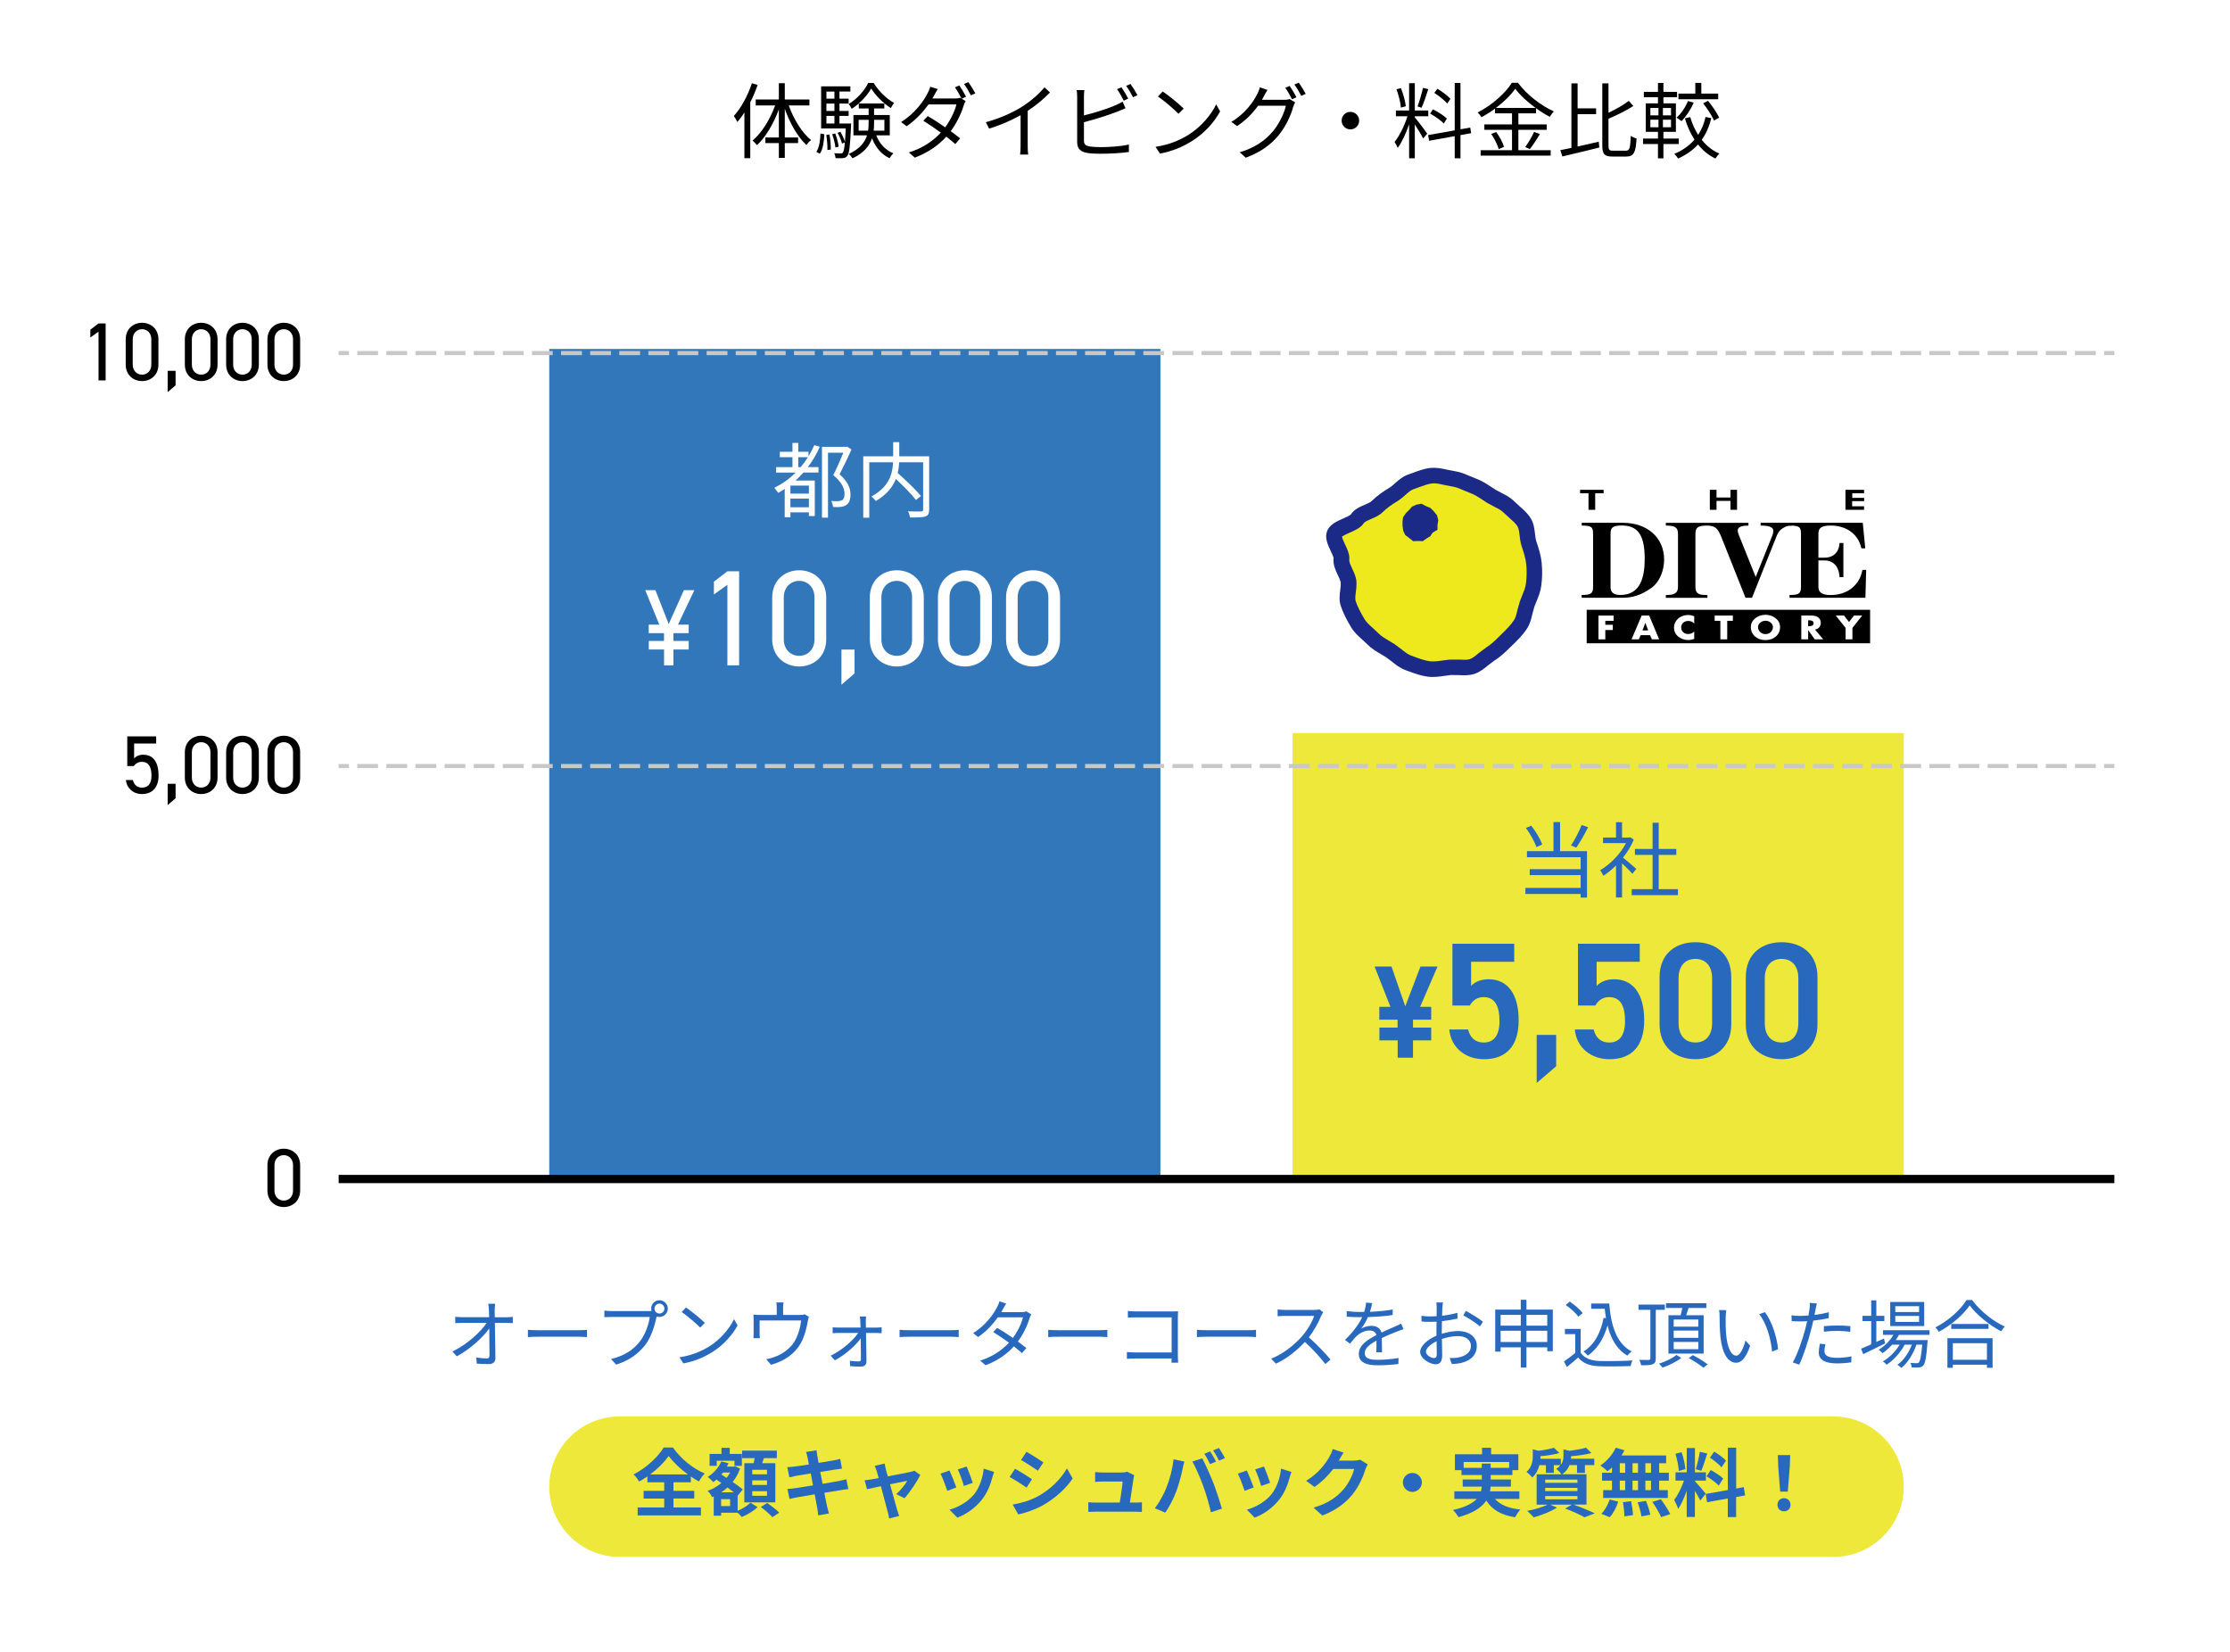 <?xml version="1.0" encoding="UTF-8"?>
<svg id="_レイヤー_2" data-name="レイヤー 2" xmlns="http://www.w3.org/2000/svg" xmlns:xlink="http://www.w3.org/1999/xlink" viewBox="0 0 540 400" width="540px" height="400px">
  <defs>
    <style>
      .cls-1, .cls-2, .cls-3, .cls-4 {
        fill: none;
      }

      .cls-5 {
        fill: #eee83b;
      }

      .cls-6 {
        fill: #ede91c;
      }

      .cls-7 {
        fill: #fff;
      }

      .cls-8 {
        fill: #3277ba;
      }

      .cls-9 {
        fill: #1b2a87;
      }

      .cls-10 {
        fill: #2869be;
      }

      .cls-2 {
        stroke: #000;
        stroke-width: 2px;
      }

      .cls-11 {
        filter: url(#drop-shadow-1);
      }

      .cls-3 {
        stroke-dasharray: 0 0 5.04 2.01;
      }

      .cls-3, .cls-4 {
        stroke: #c8c8c8;
      }
    </style>
    <filter id="drop-shadow-1" filterUnits="userSpaceOnUse">
      <feOffset dx="0" dy="0"/>
      <feGaussianBlur result="blur" stdDeviation="6.05"/>
      <feFlood flood-color="#fff" flood-opacity=".5"/>
      <feComposite in2="blur" operator="in"/>
      <feComposite in="SourceGraphic"/>
    </filter>
  </defs>
  <g id="txt">
    <g>
      <g>
        <path class="cls-5" d="M461,360c0,9.35-7.65,17-17,17H150c-9.35,0-17-7.65-17-17h0c0-9.35,7.65-17,17-17H444c9.35,0,17,7.65,17,17h0Z"/>
        <g>
          <path d="M183.46,20.57c-.48,1.42-1.1,2.86-1.78,4.22v13.52h-1.42v-11.06c-.54,.84-1.12,1.62-1.7,2.3-.16-.34-.6-1.12-.86-1.46,1.76-1.94,3.38-4.92,4.38-7.94l1.38,.42Zm7.54,4.96c1.18,3.34,3.24,6.66,5.4,8.4-.36,.26-.86,.78-1.12,1.18-2.1-1.92-4.02-5.28-5.24-8.76v6.94h3.22v1.36h-3.22v3.58h-1.44v-3.58h-3.26v-1.36h3.26v-6.8c-1.28,3.46-3.2,6.74-5.3,8.66-.26-.34-.74-.86-1.08-1.12,2.18-1.76,4.26-5.12,5.48-8.5h-4.7v-1.44h5.6v-3.94h1.44v3.94h5.96v1.44h-5Z"/>
          <path d="M197.68,36.75c.7-.98,.94-2.74,1-4.42l.94,.18c-.1,1.76-.32,3.66-1.1,4.72l-.84-.48Zm8.42-6.84s0,.38-.02,.58c-.2,4.92-.44,6.68-.9,7.28-.3,.34-.6,.48-1.06,.52-.4,.04-1.1,.04-1.78,0-.04-.36-.14-.88-.34-1.18,.68,.04,1.3,.04,1.56,.04,.24,0,.38-.02,.54-.2,.2-.26,.36-.94,.48-2.46l-.68,.28c-.18-.72-.62-1.8-1.08-2.6l.7-.26c.42,.74,.9,1.74,1.08,2.42,.08-.82,.14-1.88,.2-3.22h-5.96v-10.2h7.08v1.26h-2.64v1.72h2.22v1.2h-2.22v1.78h2.22v1.2h-2.22v1.84h2.82Zm-5.24,2.66c.22,1.18,.34,2.66,.32,3.64l-.82,.12c.04-1-.08-2.48-.28-3.66l.78-.1Zm-.74-10.4v1.72h1.94v-1.72h-1.94Zm1.94,2.92h-1.94v1.78h1.94v-1.78Zm-1.94,4.82h1.94v-1.84h-1.94v1.84Zm2.18,5.8c-.08-.86-.42-2.2-.78-3.22l.74-.16c.38,1,.74,2.34,.82,3.18l-.78,.2Zm9.26-15.62c1.2,1.96,3.14,3.86,4.94,4.82-.26,.34-.58,.86-.78,1.26-1.78-1.12-3.68-3-4.76-4.74-.96,1.7-2.76,3.68-4.72,4.92-.16-.34-.48-.88-.74-1.16,1.96-1.16,3.86-3.24,4.72-5.1h1.34Zm.62,12.68c.78,2,2.22,3.58,4.16,4.36-.3,.26-.74,.82-.94,1.18-1.96-.92-3.4-2.64-4.24-4.82-.62,1.82-1.94,3.52-4.7,4.84-.2-.3-.62-.8-.94-1.04,2.7-1.24,3.9-2.84,4.44-4.52h-3.3v-4.92h3.68v-1.58h-2.38v-1.22h6.18v1.22h-2.48v1.58h3.8v4.92h-3.28Zm-1.96-1.14c.1-.66,.12-1.32,.12-1.96v-.66h-2.42v2.62h2.3Zm1.44-2.62v.68c0,.64-.02,1.3-.1,1.94h2.6v-2.62h-2.5Z"/>
          <path d="M233.94,23.43l-1.06,.48,.94,.56c-.16,.28-.36,.74-.46,1.06-.54,1.84-1.64,4.2-3.14,6.24,.86,.62,1.64,1.22,2.28,1.74l-1.18,1.38c-.6-.54-1.34-1.16-2.18-1.8-1.78,1.98-4.24,3.8-7.62,5.08l-1.44-1.26c3.38-1.02,5.96-2.86,7.74-4.8-1.42-1.04-2.96-2.08-4.24-2.88l1.08-1.12c1.32,.76,2.82,1.74,4.22,2.72,1.3-1.76,2.32-3.9,2.72-5.54h-6.76c-1.28,1.78-3.06,3.74-5.3,5.28l-1.34-1.02c3.44-2.14,5.5-5.16,6.42-6.98,.2-.36,.52-1.06,.64-1.58l1.82,.58c-.34,.52-.7,1.2-.9,1.58-.12,.22-.26,.46-.4,.7h5.4c.54,0,1-.06,1.32-.18l.34,.2c-.4-.8-1.06-1.98-1.6-2.72l1.06-.46c.5,.72,1.22,1.92,1.64,2.74Zm2.24-.82l-1.08,.48c-.44-.88-1.1-2-1.66-2.76l1.06-.44c.52,.72,1.3,1.98,1.68,2.72Z"/>
          <path d="M247.46,25.85c2.08-1.3,4.08-3.04,5.46-4.7l1.34,1.24c-1.52,1.58-3.36,3.1-5.4,4.46v8.44c0,.76,.04,1.74,.12,2.14h-1.96c.06-.38,.12-1.38,.12-2.14v-7.4c-2.1,1.2-4.84,2.4-7.62,3.26l-.8-1.56c3.46-.94,6.52-2.34,8.74-3.74Z"/>
          <path d="M262.48,23.43v4.52c2.36-.58,5.52-1.54,7.6-2.44,.6-.26,1.2-.56,1.76-.9l.7,1.6c-.56,.24-1.28,.56-1.88,.78-2.24,.9-5.7,1.96-8.18,2.6v4.4c0,1.02,.42,1.28,1.4,1.48,.62,.1,1.66,.16,2.64,.16,2.12,0,5.18-.2,6.84-.64v1.82c-1.74,.26-4.74,.42-6.92,.42-1.18,0-2.38-.06-3.2-.2-1.54-.28-2.4-.98-2.4-2.6v-11c0-.48-.04-1.16-.12-1.62h1.86c-.06,.46-.1,1.06-.1,1.62Zm10.72,.44l-1.08,.5c-.4-.82-1.08-2.02-1.62-2.78l1.06-.46c.5,.72,1.22,1.94,1.64,2.74Zm2.24-.82l-1.08,.5c-.44-.88-1.1-2-1.66-2.76l1.06-.46c.52,.74,1.3,1.98,1.68,2.72Z"/>
          <path d="M287.82,32.63c3.08-1.94,5.52-4.9,6.68-7.36l.96,1.7c-1.36,2.5-3.7,5.22-6.72,7.12-2,1.26-4.52,2.48-7.86,3.1l-1.06-1.64c3.5-.52,6.1-1.74,8-2.92Zm-1.18-6.34l-1.26,1.26c-1-1.04-3.5-3.18-4.98-4.18l1.14-1.22c1.42,.94,3.98,3.02,5.1,4.14Z"/>
          <path d="M306.04,23.33c-.14,.28-.3,.56-.46,.84h5.42c.54,0,.98-.06,1.3-.18l1.32,.8c-.16,.28-.36,.74-.46,1.06-.54,2.02-1.76,4.72-3.54,6.9-1.82,2.22-4.22,4.04-7.96,5.44l-1.46-1.32c3.68-1.08,6.18-2.88,8-5.02,1.54-1.82,2.78-4.42,3.18-6.24h-6.74c-1.22,1.7-2.88,3.48-5.08,4.92l-1.38-1.02c3.44-2.06,5.4-4.98,6.28-6.76,.2-.36,.5-1.08,.62-1.6l1.84,.62c-.32,.52-.68,1.2-.88,1.56Zm7.9,.22l-1.08,.48c-.4-.8-1.08-2.02-1.62-2.76l1.06-.46c.5,.72,1.22,1.92,1.64,2.74Zm2.24-.82l-1.08,.48c-.44-.86-1.1-2-1.66-2.74l1.06-.46c.52,.74,1.3,1.98,1.68,2.72Z"/>
          <path d="M329.12,29.21c0,1.18-.94,2.12-2.12,2.12s-2.12-.94-2.12-2.12,.94-2.12,2.12-2.12,2.12,.94,2.12,2.12Z"/>
          <path d="M342.6,28.43c.56,.62,2.56,3.26,3,3.94l-.98,1.16c-.36-.74-1.3-2.28-2.02-3.4v8.2h-1.38v-8.22c-.74,2.14-1.76,4.36-2.76,5.7-.16-.42-.52-1.08-.76-1.44,1.16-1.4,2.42-3.98,3.12-6.22h-2.8v-1.4h3.2v-6.6h1.38v6.6h3.26v1.4h-3.26v.28Zm-3.36-2.38c-.1-1.2-.56-3.04-1.08-4.44l1.08-.26c.58,1.38,1.04,3.18,1.18,4.38l-1.18,.32Zm6.62-4.46c-.48,1.5-1.1,3.38-1.64,4.5l-.96-.32c.46-1.18,1.02-3.16,1.32-4.5l1.28,.32Zm7.8,11.12v5.62h-1.4v-5.36l-6.2,1.12-.24-1.38,6.44-1.14v-11.48h1.4v11.22l2.36-.42,.22,1.36-2.58,.46Zm-4.04-2.8c-.7-.74-2.12-1.76-3.32-2.4l.7-1.04c1.18,.62,2.66,1.52,3.36,2.24l-.74,1.2Zm.84-4.84c-.64-.76-2-1.84-3.14-2.58l.76-1c1.12,.68,2.5,1.7,3.14,2.44l-.76,1.14Z"/>
          <path d="M367.68,36.37h7.82v1.32h-16.96v-1.32h7.6v-4.94h-6.7v-1.3h6.7v-2.68h-4.12v-1.14c-1.04,.76-2.16,1.48-3.3,2.08-.16-.34-.58-.86-.9-1.16,3.44-1.74,6.72-4.68,8.28-7.18h1.48c2.12,2.86,5.58,5.54,8.68,6.92-.36,.38-.72,.88-.96,1.32-1.1-.56-2.24-1.28-3.34-2.08v1.24h-4.28v2.68h6.86v1.3h-6.86v4.94Zm-5.38-4.4c.82,1.1,1.62,2.58,1.9,3.58l-1.28,.56c-.26-1-1.04-2.54-1.82-3.68l1.2-.46Zm9.54-5.84c-1.96-1.42-3.76-3.08-4.92-4.64-1.04,1.5-2.72,3.16-4.68,4.64h9.6Zm-2.5,9.48c.72-.98,1.64-2.56,2.14-3.68l1.4,.54c-.74,1.26-1.68,2.7-2.44,3.64l-1.1-.5Z"/>
          <path d="M382.02,35.49c1.64-.36,3.42-.78,5.12-1.18l.14,1.42c-3.14,.78-6.5,1.58-8.96,2.16l-.48-1.54c.78-.14,1.7-.32,2.68-.54v-15.62h1.5v6.04h4.48v1.42h-4.48v7.84Zm11.7,1c.92,0,1.06-.72,1.18-3.6,.38,.3,.98,.54,1.4,.64-.2,3.26-.6,4.38-2.5,4.38h-3.34c-1.94,0-2.46-.58-2.46-2.74v-14.98h1.5v7.12c1.84-.88,3.74-1.96,4.92-2.9l1.1,1.26c-1.66,1.08-3.92,2.18-6.02,3.08v6.44c0,1.1,.16,1.3,1.12,1.3h3.1Z"/>
          <path d="M402.8,34.87v3.48h-1.32v-3.48h-3.62v-1.32h3.62v-1.62h-2.96v-6.9h2.96v-1.48h-3.42v-1.3h3.42v-2.16h1.32v2.16h3.3v1.3h-3.3v1.48h3.02v6.9h-3.02v1.62h3.72v1.32h-3.72Zm-3.16-6.94h1.96v-1.78h-1.96v1.78Zm0,2.88h1.96v-1.82h-1.96v1.82Zm5-4.66h-1.96v1.78h1.96v-1.78Zm0,2.84h-1.96v1.82h1.96v-1.82Zm9.74-.38c-.48,2.02-1.24,3.76-2.3,5.24,1.16,1.48,2.62,2.64,4.28,3.34-.32,.28-.76,.84-.96,1.2-1.66-.78-3.06-1.94-4.22-3.4-1.28,1.4-2.88,2.52-4.82,3.4-.2-.32-.64-.88-.94-1.12,2.02-.86,3.66-2,4.9-3.46-.98-1.5-1.74-3.24-2.32-5.14l1.3-.32c.44,1.54,1.08,3,1.92,4.3,.82-1.26,1.42-2.7,1.78-4.32l1.38,.28Zm-4.24-3.76c-.72,1.68-1.86,3.38-2.96,4.48-.28-.22-.86-.64-1.2-.84,1.14-1,2.14-2.5,2.76-4.02l1.4,.38Zm5.92-.82h-9.62v-1.36h4.08v-2.6h1.46v2.6h4.08v1.36Zm-2.46,.38c1.04,1.26,2.2,2.96,2.7,4.08l-1.24,.7c-.48-1.12-1.62-2.88-2.64-4.18l1.18-.6Z"/>
        </g>
        <rect class="cls-5" x="313" y="177.5" width="148" height="108"/>
        <rect class="cls-8" x="133" y="84.5" width="148" height="201"/>
        <g>
          <path class="cls-7" d="M160.79,155.21v-1.9h-3.7v-2.06h2.56l-3.4-8.34h2.46l3.22,8.21,3.67-8.21h2.54l-3.96,8.34h2.59v2.06h-3.7v1.9h3.7v2.06h-3.7v3.85h-2.27v-3.85h-3.7v-2.06h3.7Z"/>
          <path class="cls-7" d="M178.98,161.12h-2.84v-19.51l-3.27,2.34v-3.1l3.27-2.51h2.84v22.77Z"/>
          <path class="cls-7" d="M200.07,154.82c0,4.19-3.1,6.57-6.54,6.57s-6.54-2.38-6.54-6.6v-10.1c0-4.22,3.1-6.6,6.54-6.6s6.54,2.38,6.54,6.57v10.17Zm-6.54-14.16c-2.08,0-3.73,1.55-3.73,3.99v10.17c0,2.44,1.65,3.99,3.73,3.99s3.7-1.55,3.7-3.99v-10.17c0-2.44-1.65-3.99-3.7-3.99Z"/>
          <path class="cls-7" d="M206.93,163.07l-3.17,2.74v-8.52h3.17v5.78Z"/>
          <path class="cls-7" d="M223.7,154.82c0,4.19-3.1,6.57-6.54,6.57s-6.54-2.38-6.54-6.6v-10.1c0-4.22,3.1-6.6,6.54-6.6s6.54,2.38,6.54,6.57v10.17Zm-6.54-14.16c-2.08,0-3.73,1.55-3.73,3.99v10.17c0,2.44,1.65,3.99,3.73,3.99s3.7-1.55,3.7-3.99v-10.17c0-2.44-1.65-3.99-3.7-3.99Z"/>
          <path class="cls-7" d="M240.2,154.82c0,4.19-3.1,6.57-6.54,6.57s-6.54-2.38-6.54-6.6v-10.1c0-4.22,3.1-6.6,6.54-6.6s6.54,2.38,6.54,6.57v10.17Zm-6.54-14.16c-2.08,0-3.73,1.55-3.73,3.99v10.17c0,2.44,1.65,3.99,3.73,3.99s3.7-1.55,3.7-3.99v-10.17c0-2.44-1.65-3.99-3.7-3.99Z"/>
          <path class="cls-7" d="M256.7,154.82c0,4.19-3.1,6.57-6.54,6.57s-6.54-2.38-6.54-6.6v-10.1c0-4.22,3.1-6.6,6.54-6.6s6.54,2.38,6.54,6.57v10.17Zm-6.54-14.16c-2.08,0-3.73,1.55-3.73,3.99v10.17c0,2.44,1.65,3.99,3.73,3.99s3.7-1.55,3.7-3.99v-10.17c0-2.44-1.65-3.99-3.7-3.99Z"/>
        </g>
        <g>
          <path class="cls-10" d="M338.43,248.83v-1.92h-4.42v-3.1h2.69l-3.84-9.76h4.1l3.33,9.63,3.68-9.63h4.13l-4.22,9.76h2.69v3.1h-4.41v1.92h4.41v3.1h-4.41v4.19h-3.71v-4.19h-4.42v-3.1h4.42Z"/>
          <path class="cls-10" d="M355.91,243.49h-4.2v-14.96h14.96v4.36h-10.44v5.84c.84-.84,2.12-1.6,4.24-1.6,4.6,0,7.28,3.56,7.28,9.96,0,6.04-2.88,9.4-8.4,9.4-4.48,0-8-2.8-8.4-7.2h4.56c.48,2,1.76,3.16,3.76,3.16,2.36,0,3.84-1.56,3.84-5.2s-1.12-5.8-3.84-5.8c-1.64,0-2.68,.88-3.36,2.04Z"/>
          <path class="cls-10" d="M376.83,258.2l-4.72,4.04v-11.64h4.72v7.6Z"/>
          <path class="cls-10" d="M386.31,243.49h-4.2v-14.96h14.96v4.36h-10.44v5.84c.84-.84,2.12-1.6,4.24-1.6,4.6,0,7.28,3.56,7.28,9.96,0,6.04-2.88,9.4-8.4,9.4-4.48,0-8-2.8-8.4-7.2h4.56c.48,2,1.76,3.16,3.76,3.16,2.36,0,3.84-1.56,3.84-5.2s-1.12-5.8-3.84-5.8c-1.64,0-2.68,.88-3.36,2.04Z"/>
          <path class="cls-10" d="M410.55,256.48c-4.6,0-8.68-2.72-8.68-8.44v-11.4c0-5.88,4.08-8.48,8.68-8.48s8.68,2.6,8.68,8.44v11.44c0,5.72-4.08,8.44-8.68,8.44Zm0-24.28c-2.52,0-4.08,1.72-4.08,4.68v10.88c0,2.96,1.56,4.68,4.08,4.68s4.04-1.72,4.04-4.68v-10.88c0-2.96-1.56-4.68-4.04-4.68Z"/>
          <path class="cls-10" d="M431.43,256.48c-4.6,0-8.68-2.72-8.68-8.44v-11.4c0-5.88,4.08-8.48,8.68-8.48s8.68,2.6,8.68,8.44v11.44c0,5.72-4.08,8.44-8.68,8.44Zm0-24.28c-2.52,0-4.08,1.72-4.08,4.68v10.88c0,2.96,1.56,4.68,4.08,4.68s4.04-1.72,4.04-4.68v-10.88c0-2.96-1.56-4.68-4.04-4.68Z"/>
        </g>
        <g>
          <line class="cls-4" x1="82" y1="85.5" x2="84.5" y2="85.5"/>
          <line class="cls-3" x1="86.51" y1="85.5" x2="508.49" y2="85.5"/>
          <line class="cls-4" x1="509.5" y1="85.5" x2="512" y2="85.5"/>
        </g>
        <g>
          <line class="cls-4" x1="82" y1="185.5" x2="84.5" y2="185.5"/>
          <line class="cls-3" x1="86.51" y1="185.5" x2="508.49" y2="185.5"/>
          <line class="cls-4" x1="509.5" y1="185.5" x2="512" y2="185.5"/>
        </g>
        <line class="cls-2" x1="82" y1="285.5" x2="512" y2="285.5"/>
        <path d="M72.68,288.3c0,2.54-1.88,3.98-3.96,3.98s-3.96-1.44-3.96-4v-6.12c0-2.56,1.88-4,3.96-4s3.96,1.44,3.96,3.98v6.16Zm-3.96-8.58c-1.26,0-2.26,.94-2.26,2.42v6.16c0,1.48,1,2.42,2.26,2.42s2.24-.94,2.24-2.42v-6.16c0-1.48-1-2.42-2.24-2.42Z"/>
        <g>
          <path d="M32.4,185.5h-1.58v-7.18h7v1.72h-5.34v3.62c.44-.5,1.14-.9,2.2-.9,2.56,0,3.72,1.96,3.72,5.06,0,2.72-1.4,4.46-4.04,4.46-2.14,0-3.72-1.5-3.86-3.4h1.68c.26,1.16,1.06,1.84,2.18,1.84,1.42,0,2.32-.82,2.32-2.9s-.68-3.34-2.32-3.34c-.94,0-1.58,.48-1.96,1.02Z"/>
          <path d="M42.52,193.3l-1.92,1.66v-5.16h1.92v3.5Z"/>
          <path d="M52.68,188.3c0,2.54-1.88,3.98-3.96,3.98s-3.96-1.44-3.96-4v-6.12c0-2.56,1.88-4,3.96-4s3.96,1.44,3.96,3.98v6.16Zm-3.96-8.58c-1.26,0-2.26,.94-2.26,2.42v6.16c0,1.48,1,2.42,2.26,2.42s2.24-.94,2.24-2.42v-6.16c0-1.48-1-2.42-2.24-2.42Z"/>
          <path d="M62.68,188.3c0,2.54-1.88,3.98-3.96,3.98s-3.96-1.44-3.96-4v-6.12c0-2.56,1.88-4,3.96-4s3.96,1.44,3.96,3.98v6.16Zm-3.96-8.58c-1.26,0-2.26,.94-2.26,2.42v6.16c0,1.48,1,2.42,2.26,2.42s2.24-.94,2.24-2.42v-6.16c0-1.48-1-2.42-2.24-2.42Z"/>
          <path d="M72.68,188.3c0,2.54-1.88,3.98-3.96,3.98s-3.96-1.44-3.96-4v-6.12c0-2.56,1.88-4,3.96-4s3.96,1.44,3.96,3.98v6.16Zm-3.96-8.58c-1.26,0-2.26,.94-2.26,2.42v6.16c0,1.48,1,2.42,2.26,2.42s2.24-.94,2.24-2.42v-6.16c0-1.48-1-2.42-2.24-2.42Z"/>
        </g>
        <g>
          <path d="M25.58,92.12h-1.72v-11.82l-1.98,1.42v-1.88l1.98-1.52h1.72v13.8Z"/>
          <path d="M38.36,88.3c0,2.54-1.88,3.98-3.96,3.98s-3.96-1.44-3.96-4v-6.12c0-2.56,1.88-4,3.96-4s3.96,1.44,3.96,3.98v6.16Zm-3.96-8.58c-1.26,0-2.26,.94-2.26,2.42v6.16c0,1.48,1,2.42,2.26,2.42s2.24-.94,2.24-2.42v-6.16c0-1.48-1-2.42-2.24-2.42Z"/>
          <path d="M42.52,93.3l-1.92,1.66v-5.16h1.92v3.5Z"/>
          <path d="M52.68,88.3c0,2.54-1.88,3.98-3.96,3.98s-3.96-1.44-3.96-4v-6.12c0-2.56,1.88-4,3.96-4s3.96,1.44,3.96,3.98v6.16Zm-3.96-8.58c-1.26,0-2.26,.94-2.26,2.42v6.16c0,1.48,1,2.42,2.26,2.42s2.24-.94,2.24-2.42v-6.16c0-1.48-1-2.42-2.24-2.42Z"/>
          <path d="M62.68,88.3c0,2.54-1.88,3.98-3.96,3.98s-3.96-1.44-3.96-4v-6.12c0-2.56,1.88-4,3.96-4s3.96,1.44,3.96,3.98v6.16Zm-3.96-8.58c-1.26,0-2.26,.94-2.26,2.42v6.16c0,1.48,1,2.42,2.26,2.42s2.24-.94,2.24-2.42v-6.16c0-1.48-1-2.42-2.24-2.42Z"/>
          <path d="M72.68,88.3c0,2.54-1.88,3.98-3.96,3.98s-3.96-1.44-3.96-4v-6.12c0-2.56,1.88-4,3.96-4s3.96,1.44,3.96,3.98v6.16Zm-3.96-8.58c-1.26,0-2.26,.94-2.26,2.42v6.16c0,1.48,1,2.42,2.26,2.42s2.24-.94,2.24-2.42v-6.16c0-1.48-1-2.42-2.24-2.42Z"/>
        </g>
        <g>
          <path class="cls-7" d="M198.52,108.17c-.78,1.82-1.78,3.46-2.9,4.94h2.58v1.32h-3.66c-.6,.68-1.22,1.34-1.9,1.94h4.66v8.6h-1.42v-.9h-4.48v1.18h-1.38v-6.86c-.5,.34-1.04,.66-1.58,.96-.18-.3-.66-.92-.94-1.22,1.94-.96,3.68-2.2,5.18-3.7h-4.74v-1.32h3.96v-2.4h-3.06v-1.32h3.06v-2.14h1.4v2.14h2.48v1.1c.54-.86,.98-1.76,1.4-2.7l1.34,.38Zm-2.64,9.42h-4.48v1.94h4.48v-1.94Zm0,5.24v-2.1h-4.48v2.1h4.48Zm-1.98-9.72c.62-.76,1.22-1.56,1.74-2.4h-2.34v2.4h.6Zm12.3-4.26c-.84,1.88-1.94,4.16-2.9,6,2.1,1.86,2.64,3.42,2.64,4.84,.02,1.22-.28,2.14-1.02,2.6-.36,.26-.84,.4-1.34,.46-.54,.06-1.24,.06-1.86,.02-.02-.42-.18-1.04-.44-1.46,.66,.06,1.26,.08,1.7,.04,.34-.02,.68-.1,.94-.24,.44-.24,.6-.84,.58-1.56,0-1.26-.62-2.76-2.72-4.5,.86-1.7,1.8-3.82,2.44-5.42h-3.72v15.72h-1.46v-17.14h5.86l.24-.06,1.06,.7Z"/>
          <path class="cls-7" d="M225,123.37c0,.96-.22,1.44-.9,1.68-.7,.26-1.94,.26-3.72,.26-.06-.4-.28-1.1-.5-1.5,1.4,.06,2.76,.06,3.18,.04,.36-.02,.48-.14,.48-.5v-11.4h-5.8c-.04,.82-.14,1.7-.36,2.6,1.98,1.74,4.42,4.08,5.64,5.56l-1.22,.96c-1.02-1.34-3.02-3.38-4.86-5.1-.74,1.92-2.18,3.78-4.86,5.36-.22-.32-.72-.86-1.06-1.12,4.4-2.34,5.12-5.64,5.24-8.26h-5.76v13.42h-1.46v-14.88h7.24v-3.42h1.48v3.42h7.24v12.88Z"/>
        </g>
        <g>
          <path class="cls-10" d="M377.78,206.11h6.52v11.24h-1.54v-.88h-13.38v-1.46h13.38v-3.1h-12.34v-1.44h12.34v-2.9h-13v-1.46h6.42v-7.04h1.6v7.04Zm-5.74-1c-.42-1.28-1.5-3.22-2.54-4.62l1.3-.54c1.12,1.4,2.2,3.28,2.66,4.54l-1.42,.62Zm12.52-4.8c-.84,1.7-1.96,3.64-2.86,4.94l-1.28-.52c.88-1.3,1.98-3.42,2.58-4.96l1.56,.54Z"/>
          <path class="cls-10" d="M395.3,211.59c-.52-.58-1.62-1.7-2.52-2.54v8.28h-1.46v-7.76c-1,1-2.04,1.84-3.06,2.5-.16-.38-.54-1.06-.78-1.34,2.38-1.38,4.88-3.9,6.26-6.56h-5.56v-1.36h3.14v-3.72h1.46v3.72h1.74l.26-.06,.84,.56c-.62,1.54-1.54,3.02-2.6,4.36,.94,.74,2.7,2.28,3.2,2.72l-.92,1.2Zm11.02,3.72v1.46h-11.2v-1.46h5.06v-8.3h-4.28v-1.44h4.28v-6.34h1.48v6.34h4.26v1.44h-4.26v8.3h4.66Z"/>
        </g>
        <g>
          <path class="cls-10" d="M119.78,317.23c0,.41,.02,1.03,.04,1.75h2.83c.47,0,1.17-.07,1.53-.11v1.51c-.41-.02-1.04-.04-1.48-.04h-2.86c.05,2.7,.11,6.28,.13,8.53,0,.94-.56,1.44-1.64,1.44-.94,0-2-.04-2.88-.11l-.13-1.48c.86,.14,1.87,.22,2.54,.22,.52,0,.67-.23,.67-.72,0-1.44-.02-4.12-.05-6.54-1.49,2.12-4.65,5.04-7.87,6.75l-1.04-1.17c3.65-1.78,6.86-4.77,8.28-6.93h-5.92c-.61,0-1.13,.02-1.69,.05v-1.53c.52,.05,1.1,.11,1.66,.11h6.55c-.02-.72-.04-1.33-.05-1.75-.05-.68-.09-1.13-.16-1.51h1.67c-.07,.5-.11,1.01-.11,1.51Z"/>
          <path class="cls-10" d="M130.34,322.11h9.87c.9,0,1.55-.05,1.94-.09v1.76c-.36-.02-1.12-.09-1.93-.09h-9.89c-.99,0-1.94,.04-2.5,.09v-1.76c.54,.04,1.49,.09,2.5,.09Z"/>
          <path class="cls-10" d="M159.68,314.85c1.12,0,2.04,.92,2.04,2.03s-.92,2.02-2.04,2.02c-.23,0-.47-.04-.68-.11,0,.05-.02,.13-.04,.2-.38,1.89-1.26,4.79-2.68,6.64-1.64,2.11-3.78,3.78-7.09,4.81l-1.22-1.35c3.49-.86,5.53-2.39,7.02-4.32,1.28-1.64,2.12-4.14,2.36-5.87h-9.2c-.72,0-1.33,.04-1.8,.05v-1.6c.5,.07,1.21,.13,1.8,.13h9.04c.16,0,.36,0,.58-.02-.05-.18-.09-.38-.09-.58,0-1.12,.9-2.03,2.02-2.03Zm0,3.22c.67,0,1.21-.54,1.21-1.19s-.54-1.21-1.21-1.21-1.19,.54-1.19,1.21,.54,1.19,1.19,1.19Z"/>
          <path class="cls-10" d="M171.74,326.05c2.77-1.75,4.97-4.41,6.01-6.63l.86,1.53c-1.22,2.25-3.33,4.7-6.05,6.41-1.8,1.13-4.07,2.23-7.08,2.79l-.95-1.48c3.15-.47,5.49-1.57,7.2-2.63Zm-1.06-5.71l-1.13,1.13c-.9-.94-3.15-2.86-4.48-3.76l1.03-1.1c1.28,.85,3.58,2.72,4.59,3.73Z"/>
          <path class="cls-10" d="M189.63,316.74v1.67h4.03c.67,0,1.01-.05,1.24-.14l.97,.61c-.09,.27-.2,.74-.27,1.08-.23,1.44-.76,3.69-1.76,5.42-1.35,2.36-3.83,4.2-7.13,5.1l-1.17-1.35c.61-.09,1.3-.29,1.87-.5,1.8-.58,3.78-1.93,4.88-3.62,.97-1.53,1.55-3.71,1.71-5.26h-10.06v3.22c0,.32,.02,.79,.07,1.08h-1.57c.04-.32,.05-.81,.05-1.15v-3.17c0-.38,0-.99-.05-1.39,.52,.05,1.04,.07,1.67,.07h3.98v-1.67c0-.38-.02-.79-.09-1.35h1.73c-.09,.56-.11,.97-.11,1.35Z"/>
          <path class="cls-10" d="M209.65,320.02c0,.34,.02,.85,.04,1.46h2.59c.36,0,.95-.04,1.21-.07v1.42c-.31-.02-.83-.05-1.17-.05h-2.61c.04,2.27,.09,5.22,.11,6.91,.02,.77-.56,1.24-1.35,1.24-.72,0-1.89-.05-2.61-.11l-.07-1.31c.72,.11,1.66,.16,2.2,.16,.32,0,.49-.2,.49-.52,0-1.13-.02-3.15-.05-5.06-1.22,1.73-3.82,4.02-6.27,5.31l-1.01-1.12c2.7-1.3,5.44-3.67,6.66-5.51h-4.81c-.49,0-.94,.04-1.37,.07v-1.44c.41,.05,.9,.07,1.33,.07h5.42c-.02-.61-.04-1.12-.05-1.46,0-.36-.05-.81-.13-1.22h1.53c-.05,.4-.07,.81-.07,1.22Z"/>
          <path class="cls-10" d="M220.34,322.11h9.87c.9,0,1.55-.05,1.94-.09v1.76c-.36-.02-1.12-.09-1.93-.09h-9.89c-.99,0-1.94,.04-2.5,.09v-1.76c.54,.04,1.49,.09,2.5,.09Z"/>
          <path class="cls-10" d="M242.84,317.08c-.11,.22-.23,.43-.38,.65h4.88c.49,0,.88-.07,1.19-.18l1.19,.72c-.16,.25-.32,.68-.43,.97-.47,1.66-1.44,3.76-2.81,5.6,.76,.56,1.48,1.12,2.05,1.58l-1.06,1.24c-.54-.49-1.22-1.04-1.96-1.64-1.6,1.78-3.82,3.44-6.86,4.57l-1.3-1.12c3.04-.94,5.35-2.59,6.97-4.34-1.3-.94-2.67-1.87-3.82-2.59l.97-.99c1.19,.68,2.54,1.55,3.8,2.43,1.17-1.57,2.09-3.51,2.45-4.99h-6.09c-1.15,1.62-2.75,3.39-4.77,4.77l-1.21-.94c3.1-1.93,4.93-4.63,5.78-6.27,.18-.32,.47-.95,.58-1.42l1.64,.52c-.31,.47-.63,1.08-.81,1.4Z"/>
          <path class="cls-10" d="M256.34,322.11h9.87c.9,0,1.55-.05,1.94-.09v1.76c-.36-.02-1.12-.09-1.93-.09h-9.89c-.99,0-1.94,.04-2.5,.09v-1.76c.54,.04,1.49,.09,2.5,.09Z"/>
          <path class="cls-10" d="M275.06,317.57h8.88c.43,0,.97-.02,1.33-.04-.02,.41-.05,.97-.05,1.4v9.29c0,.65,.05,1.46,.07,1.75h-1.62c.02-.2,.02-.58,.04-1.01h-8.8c-.74,0-1.55,.04-2.03,.07v-1.64c.47,.05,1.24,.11,2,.11h8.84v-8.5h-8.62c-.67,0-1.57,.04-1.98,.05v-1.6c.59,.07,1.39,.11,1.96,.11Z"/>
          <path class="cls-10" d="M292.34,322.11h9.87c.9,0,1.55-.05,1.94-.09v1.76c-.36-.02-1.12-.09-1.93-.09h-9.89c-.99,0-1.94,.04-2.5,.09v-1.76c.54,.04,1.49,.09,2.5,.09Z"/>
          <path class="cls-10" d="M319.95,318.56c-.61,1.55-1.75,3.66-3.02,5.28,1.89,1.62,4.09,3.96,5.26,5.38l-1.26,1.08c-1.21-1.58-3.12-3.71-4.95-5.35-1.93,2.07-4.36,4.05-7.02,5.26l-1.15-1.21c2.9-1.13,5.56-3.28,7.42-5.35,1.22-1.39,2.54-3.51,2.99-5.01h-7.02c-.63,0-1.62,.07-1.82,.09v-1.64c.25,.04,1.28,.11,1.82,.11h6.95c.59,0,1.06-.05,1.35-.14l.92,.7c-.11,.14-.34,.54-.45,.79Z"/>
          <path class="cls-10" d="M331.76,317.66c1.84-.09,3.8-.25,5.49-.56l-.02,1.33c-1.78,.29-4.02,.43-5.98,.5-.41,.95-1.01,1.98-1.62,2.79,.68-.43,1.73-.67,2.5-.67,1.17,0,2.12,.58,2.41,1.62,1.22-.59,2.32-1.03,3.26-1.46,.54-.23,.97-.43,1.48-.7l.59,1.35c-.47,.13-1.12,.38-1.6,.58-1.01,.38-2.29,.9-3.66,1.55,.02,1.04,.04,2.57,.05,3.46h-1.39c.04-.68,.05-1.85,.05-2.81-1.67,.88-2.84,1.84-2.84,3.02,0,1.4,1.4,1.62,3.26,1.62,1.4,0,3.33-.16,4.92-.43l-.04,1.44c-1.37,.18-3.37,.32-4.93,.32-2.58,0-4.65-.56-4.65-2.75s2.14-3.46,4.25-4.56c-.18-.77-.83-1.12-1.64-1.12-1.13,0-2.29,.56-3.1,1.31-.52,.49-1.03,1.15-1.64,1.87l-1.22-.9c2.27-2.2,3.47-4.05,4.16-5.51h-.79c-.77,0-1.96-.04-2.95-.11v-1.35c.95,.13,2.21,.2,3.04,.2,.38,0,.79,0,1.19-.02,.25-.77,.42-1.58,.45-2.25l1.48,.13c-.11,.54-.25,1.24-.52,2.09Z"/>
          <path class="cls-10" d="M349.27,316.67c-.02,.43-.05,1.13-.07,1.94,1.31-.16,2.68-.41,3.71-.72l.04,1.4c-1.06,.25-2.47,.49-3.78,.63-.02,.85-.04,1.71-.04,2.43v.63c1.37-.43,2.77-.67,3.96-.67,2.63,0,4.52,1.42,4.52,3.58s-1.37,3.57-3.83,4.16c-.81,.18-1.6,.22-2.23,.25l-.5-1.46c.67,.02,1.44,.02,2.11-.13,1.58-.31,3.02-1.15,3.02-2.81,0-1.53-1.39-2.36-3.1-2.36-1.35,0-2.63,.25-3.92,.7,.04,1.53,.07,3.13,.07,3.91,0,1.67-.61,2.21-1.58,2.21-1.4,0-3.75-1.39-3.75-2.99,0-1.49,1.87-3.06,3.94-3.94v-1.03c0-.72,0-1.57,.02-2.36-.5,.04-.95,.05-1.33,.05-1.03,0-1.69-.02-2.3-.09l-.04-1.37c.99,.13,1.64,.14,2.3,.14,.41,0,.88-.02,1.39-.05,0-.94,.02-1.73,.02-2.05,0-.36-.04-.97-.09-1.28h1.6c-.05,.32-.11,.83-.13,1.24Zm-2.02,12.19c.41,0,.67-.29,.67-.88,0-.65-.04-1.87-.05-3.19-1.48,.68-2.58,1.73-2.58,2.54s1.26,1.53,1.96,1.53Zm11.85-8.8l-.74,1.15c-.88-.85-2.88-2.09-4.03-2.7l.65-1.08c1.28,.68,3.24,1.91,4.12,2.63Z"/>
          <path class="cls-10" d="M376.02,317.12v10.08h-1.35v-.94h-5.04v4.9h-1.37v-4.9h-4.88v1.03h-1.31v-10.17h6.19v-2.38h1.37v2.38h6.39Zm-12.64,1.28v2.61h4.88v-2.61h-4.88Zm4.88,6.57v-2.72h-4.88v2.72h4.88Zm1.37-6.57v2.61h5.04v-2.61h-5.04Zm5.04,6.57v-2.72h-5.04v2.72h5.04Z"/>
          <path class="cls-10" d="M382.75,327.54c.85,1.31,2.41,1.93,4.48,2.02,1.96,.07,5.96,.02,8.07-.13-.14,.32-.38,.95-.43,1.37-1.96,.07-5.65,.11-7.63,.04-2.34-.09-3.94-.74-5.09-2.12-.86,.76-1.76,1.53-2.72,2.3l-.72-1.35c.83-.54,1.84-1.3,2.74-2.05v-4.56h-2.5v-1.26h3.82v5.74Zm-.56-8.7c-.56-.86-1.89-2.05-3.06-2.84l.99-.81c1.15,.76,2.5,1.91,3.13,2.77l-1.06,.88Zm7.49-3.19c.43,5.49,1.84,9.74,5.44,11.6-.32,.22-.79,.68-1.06,1.01-2.52-1.48-3.98-4.02-4.79-7.29-.94,3.22-2.47,5.67-4.77,7.29-.22-.25-.74-.77-1.04-.99,2.63-1.67,4.14-4.48,4.86-8.16l.58,.09c-.13-.74-.22-1.49-.31-2.29h-3.28v-1.26h4.38Z"/>
          <path class="cls-10" d="M400.95,317.17v11.78c0,.81-.2,1.19-.74,1.4-.52,.23-1.42,.25-2.81,.25-.05-.36-.25-.94-.43-1.31,1.03,.04,2,.02,2.29,.02,.27-.02,.38-.09,.38-.38v-11.76h-2.86v-1.26h6.37v1.26h-2.2Zm6.19,11.65c-1.15,.9-2.99,1.82-4.56,2.34-.18-.27-.59-.68-.85-.95,1.53-.47,3.35-1.35,4.23-2.12l1.17,.74Zm-.16-10.34c.14-.54,.29-1.19,.41-1.75h-3.96v-1.15h9.76v1.15h-4.29c-.18,.59-.4,1.21-.59,1.75h4.23v9.29h-8.52v-9.29h2.95Zm4.27,1.04h-5.96v1.73h5.96v-1.73Zm0,2.68h-5.96v1.76h5.96v-1.76Zm0,2.75h-5.96v1.76h5.96v-1.76Zm-1.33,3.19c1.21,.61,2.77,1.57,3.6,2.25l-1.04,.81c-.77-.67-2.32-1.67-3.55-2.34l.99-.72Z"/>
          <path class="cls-10" d="M417.87,318.99c-.02,1.13,0,2.77,.13,4.27,.29,3.01,1.17,5.01,2.45,5.01,.92,0,1.76-1.87,2.23-3.67l1.13,1.28c-1.08,3.06-2.18,4.11-3.38,4.11-1.71,0-3.35-1.69-3.83-6.36-.16-1.57-.2-3.76-.2-4.81,0-.41-.02-1.17-.13-1.6l1.75,.04c-.07,.43-.14,1.28-.14,1.75Zm12.69,7.71l-1.44,.59c-.32-3.26-1.4-6.95-3.13-9.06l1.4-.49c1.6,2.09,2.9,5.91,3.17,8.95Z"/>
          <path class="cls-10" d="M439.65,317.08c-.07,.38-.16,.85-.27,1.33,1.17-.14,2.36-.36,3.46-.65v1.42c-1.17,.27-2.48,.47-3.75,.61-.16,.79-.36,1.62-.58,2.41-.65,2.56-1.87,6.27-2.81,8.25l-1.58-.54c1.08-1.85,2.36-5.51,3.02-8.05,.16-.59,.32-1.28,.47-1.93-.59,.04-1.15,.05-1.66,.05-.79,0-1.44-.04-2.09-.07l-.05-1.4c.86,.11,1.51,.13,2.16,.13,.59,0,1.24-.04,1.94-.09,.13-.63,.22-1.21,.27-1.57,.07-.5,.09-1.12,.05-1.49l1.73,.14c-.11,.4-.25,1.08-.32,1.44Zm2.14,10.05c0,.85,.47,1.67,3.04,1.67,1.17,0,2.41-.13,3.51-.36l-.05,1.46c-.97,.14-2.16,.25-3.48,.25-2.84,0-4.39-.86-4.39-2.65,0-.7,.13-1.37,.27-2.12l1.35,.13c-.16,.59-.25,1.15-.25,1.62Zm3.17-6.16c1.06,0,2.14,.05,3.12,.16l-.04,1.37c-.92-.13-1.98-.22-3.03-.22-1.13,0-2.23,.05-3.35,.18v-1.33c.95-.09,2.14-.16,3.29-.16Z"/>
          <path class="cls-10" d="M456.48,325.31c-1.82,.92-3.78,1.87-5.29,2.59l-.52-1.31c.68-.29,1.53-.65,2.45-1.06v-5.64h-2.11v-1.26h2.11v-3.75h1.24v3.75h1.94v1.26h-1.94v5.06l1.84-.83,.29,1.19Zm3.35-2.07c-.23,.43-.49,.86-.77,1.26h7.74s-.02,.36-.05,.54c-.27,3.71-.56,5.11-1.06,5.64-.27,.31-.59,.4-1.01,.45-.4,.02-1.06,.02-1.78-.02,0-.32-.13-.81-.31-1.08,.67,.05,1.26,.07,1.53,.07,.25,0,.41-.02,.54-.2,.31-.32,.58-1.46,.81-4.29h-1.4c-.72,2.14-2.12,4.47-3.67,5.64-.22-.27-.63-.58-.95-.77,1.46-.97,2.77-2.92,3.51-4.86h-1.75c-.95,1.85-2.72,3.82-4.38,4.86-.2-.29-.56-.61-.88-.83,1.5-.81,3.08-2.43,4.05-4.03h-1.82c-.72,.81-1.53,1.51-2.34,2.05-.18-.22-.65-.65-.92-.83,1.42-.85,2.72-2.12,3.57-3.6h-2.52v-1.13h11.27v1.13h-7.4Zm6.12-2.14h-8.23v-5.82h8.23v5.82Zm-1.24-4.81h-5.76v1.42h5.76v-1.42Zm0,2.36h-5.76v1.44h5.76v-1.44Z"/>
          <path class="cls-10" d="M477.56,314.8c1.91,2.65,5.08,5.15,7.9,6.43-.32,.31-.65,.77-.88,1.15-2.79-1.46-5.94-3.98-7.62-6.28-1.48,2.2-4.39,4.75-7.47,6.39-.16-.31-.52-.77-.83-1.06,3.13-1.58,6.14-4.32,7.54-6.63h1.35Zm-6,9.24h10.95v7.17h-1.37v-.74h-8.26v.74h-1.31v-7.17Zm9.96-3.44v1.19h-9.02v-1.19h9.02Zm-8.64,4.65v4.02h8.26v-4.02h-8.26Z"/>
        </g>
        <g>
          <path class="cls-10" d="M163.07,365.02h6.66v1.93h-15.32v-1.93h6.43v-2.14h-4.99v-1.87h4.99v-2.07h-4.07v-1.42c-.65,.45-1.31,.86-2,1.24-.27-.5-.86-1.28-1.35-1.73,3.08-1.55,5.98-4.32,7.31-6.52h2.21c1.93,2.74,4.86,5.1,7.71,6.3-.56,.58-1.03,1.26-1.42,1.93-.65-.36-1.3-.76-1.94-1.21v1.4h-4.21v2.07h5.04v1.87h-5.04v2.14Zm3.51-7.98c-1.87-1.37-3.6-3.01-4.65-4.47-1.03,1.46-2.63,3.08-4.5,4.47h9.15Z"/>
          <path class="cls-10" d="M178.62,365.85c1.19-.49,2.45-1.31,3.1-1.98l1.73,1.08c-.94,.92-2.52,1.87-3.83,2.39-.23-.29-.63-.68-.99-1.03h-4v.72h-1.8v-4.66l-.38,.16c-.23-.47-.7-1.19-1.08-1.53,1.19-.41,2.32-1.06,3.31-1.89l-1.19-.83c-.25,.22-.5,.43-.77,.61-.29-.34-.96-.99-1.35-1.24,1.4-.88,2.65-2.25,3.29-3.76l1.75,.43c-.13,.29-.25,.56-.41,.83h1.67l.32-.09,1.21,.56c-.41,1.22-1.03,2.3-1.78,3.24,.97,.65,1.85,1.3,2.45,1.8l-1.21,1.49-.04-.04v3.73Zm-5.06-10.89h-1.73v-2.9h2.88v-1.46h2v1.46h2.93v2.9h-1.78v-1.24h-4.3v1.24Zm3.24,8.07h-2.18v1.66h2.18v-1.66Zm.9-1.66c-.45-.36-.99-.76-1.53-1.17-.49,.43-.99,.83-1.51,1.17h3.04Zm-2.63-4.79c-.13,.16-.25,.31-.38,.47l1.24,.81c.34-.4,.63-.83,.88-1.28h-1.75Zm7.44-2.27c.07-.4,.14-.83,.22-1.22h-3.03v-1.82h8.41v1.82h-3.12c-.14,.43-.29,.85-.43,1.22h3.19v9.49h-7.51v-9.49h2.27Zm3.22,1.6h-3.57v1.1h3.57v-1.1Zm0,2.57h-3.57v1.1h3.57v-1.1Zm0,2.61h-3.57v1.12h3.57v-1.12Zm.05,2.86c.95,.67,2.27,1.66,2.92,2.34l-1.66,1.1c-.58-.68-1.84-1.75-2.81-2.47l1.55-.97Z"/>
          <path class="cls-10" d="M195.19,351.59l2.54-.41c.05,.36,.11,.97,.2,1.4,.04,.25,.14,.85,.29,1.66,1.53-.25,2.9-.47,3.55-.59,.58-.11,1.26-.25,1.69-.38l.43,2.36c-.4,.04-1.12,.14-1.66,.22-.74,.13-2.11,.34-3.6,.58,.18,.9,.36,1.89,.56,2.88,1.62-.27,3.1-.52,3.91-.68,.7-.14,1.37-.29,1.84-.43l.49,2.38c-.49,.04-1.22,.16-1.91,.27-.86,.14-2.32,.38-3.91,.63,.29,1.48,.54,2.68,.65,3.24,.13,.54,.31,1.19,.47,1.76l-2.59,.47c-.09-.67-.14-1.3-.25-1.82-.09-.52-.32-1.76-.61-3.28-1.84,.31-3.53,.59-4.3,.74s-1.39,.27-1.8,.38l-.5-2.41c.49-.02,1.3-.13,1.87-.2,.83-.11,2.5-.38,4.32-.67-.18-.97-.38-1.98-.54-2.9-1.58,.25-2.97,.49-3.53,.58-.58,.13-1.04,.22-1.66,.38l-.49-2.48c.58-.02,1.12-.05,1.67-.13,.63-.07,2.02-.27,3.56-.52-.14-.76-.27-1.35-.32-1.64-.11-.52-.23-.94-.36-1.37Z"/>
          <path class="cls-10" d="M214.49,355.75c.13,.43,.29,1.04,.49,1.75,2.29-.43,4.81-.92,5.51-1.08,.32-.05,.67-.16,.92-.29l1.44,1.03c-.76,1.58-2.58,4.29-3.83,5.64l-1.98-.99c.92-.83,2.18-2.36,2.66-3.24-.43,.07-2.23,.45-4.18,.85,.68,2.48,1.46,5.26,1.73,6.19,.11,.31,.34,1.12,.49,1.48l-2.45,.61c-.05-.49-.18-1.08-.32-1.58-.27-.97-1.01-3.78-1.66-6.23-1.51,.32-2.83,.59-3.37,.72l-.56-2.16c.58-.05,1.06-.11,1.66-.22,.25-.04,.9-.14,1.73-.31-.18-.7-.34-1.28-.47-1.67-.13-.47-.31-.9-.5-1.28l2.41-.58c.07,.41,.18,.9,.29,1.37Z"/>
          <path class="cls-10" d="M231.59,360.18l-2.2,.83c-.31-.97-1.21-3.37-1.64-4.16l2.16-.77c.45,.92,1.31,3.1,1.67,4.11Zm8.71-2.43c-.47,1.82-1.22,3.69-2.45,5.28-1.67,2.16-3.92,3.67-6.03,4.47l-1.89-1.93c1.98-.52,4.48-1.89,5.98-3.76,1.22-1.53,2.09-3.93,2.3-6.18l2.52,.81c-.22,.58-.32,.95-.43,1.31Zm-4.74,1.31l-2.16,.76c-.22-.88-1.01-3.06-1.46-4l2.14-.7c.34,.77,1.22,3.11,1.48,3.94Z"/>
          <path class="cls-10" d="M249.9,358.2l-1.31,2.02c-1.03-.7-2.9-1.93-4.11-2.56l1.31-2c1.21,.65,3.19,1.89,4.11,2.54Zm1.46,4.12c3.06-1.71,5.56-4.18,7-6.75l1.39,2.45c-1.67,2.48-4.21,4.77-7.17,6.46-1.84,1.04-4.41,1.94-6.01,2.23l-1.35-2.38c2.02-.34,4.18-.94,6.14-2.02Zm1.31-8.19l-1.35,2c-1.01-.7-2.88-1.93-4.07-2.59l1.31-1.98c1.19,.65,3.17,1.93,4.11,2.57Z"/>
          <path class="cls-10" d="M274.49,357.98c-.14,1.06-.61,4.16-.88,5.87h1.15c.47,0,1.3-.02,1.76-.07v2.32c-.36-.02-1.24-.05-1.73-.05h-9.47c-.65,0-1.1,.02-1.78,.05v-2.34c.49,.05,1.15,.09,1.78,.09h5.83c.25-1.53,.65-4.09,.7-5.1h-4.86c-.58,0-1.28,.05-1.8,.09v-2.38c.47,.05,1.3,.11,1.78,.11h4.61c.38,0,1.12-.07,1.33-.2l1.75,.85c-.09,.23-.14,.58-.18,.76Z"/>
          <path class="cls-10" d="M284.17,353.37l2.63,.54c-.16,.52-.36,1.4-.43,1.8-.25,1.26-.9,3.75-1.53,5.42-.65,1.75-1.71,3.8-2.67,5.15l-2.52-1.06c1.13-1.48,2.2-3.42,2.81-5.01,.81-2.02,1.49-4.56,1.71-6.84Zm4.57,.54l2.39-.77c.74,1.39,1.98,4.16,2.67,5.91,.63,1.62,1.58,4.5,2.09,6.28l-2.66,.86c-.5-2.14-1.15-4.41-1.87-6.36-.68-1.89-1.85-4.56-2.61-5.92Zm5.73,0l-1.44,.63c-.38-.74-.92-1.82-1.4-2.5l1.42-.59c.45,.67,1.08,1.8,1.42,2.47Zm2.16-.83l-1.44,.61c-.36-.74-.95-1.8-1.44-2.47l1.42-.59c.47,.68,1.13,1.82,1.46,2.45Z"/>
          <path class="cls-10" d="M303.59,360.18l-2.2,.83c-.31-.97-1.21-3.37-1.64-4.16l2.16-.77c.45,.92,1.31,3.1,1.67,4.11Zm8.71-2.43c-.47,1.82-1.22,3.69-2.45,5.28-1.67,2.16-3.92,3.67-6.03,4.47l-1.89-1.93c1.98-.52,4.48-1.89,5.98-3.76,1.22-1.53,2.09-3.93,2.3-6.18l2.52,.81c-.22,.58-.32,.95-.43,1.31Zm-4.74,1.31l-2.16,.76c-.22-.88-1.01-3.06-1.46-4l2.14-.7c.34,.77,1.22,3.11,1.48,3.94Z"/>
          <path class="cls-10" d="M324.22,353.6s-.04,.05-.05,.09h3.62c.56,0,1.15-.09,1.57-.22l1.84,1.13c-.2,.34-.45,.85-.59,1.3-.49,1.6-1.51,4-3.13,6.01-1.71,2.09-3.89,3.75-7.27,5.08l-2.12-1.91c3.69-1.1,5.69-2.66,7.26-4.45,1.22-1.4,2.27-3.57,2.56-4.92h-5.06c-1.21,1.57-2.77,3.15-4.54,4.36l-2.02-1.49c3.15-1.93,4.72-4.25,5.62-5.8,.27-.45,.65-1.28,.81-1.89l2.63,.86c-.41,.63-.88,1.44-1.1,1.84Z"/>
          <path class="cls-10" d="M344.31,358.97c0,1.26-1.04,2.3-2.3,2.3s-2.3-1.04-2.3-2.3,1.04-2.3,2.3-2.3,2.3,1.04,2.3,2.3Z"/>
          <path class="cls-10" d="M362.02,362.97c1.28,1.44,3.29,2.27,6.14,2.57-.43,.45-.99,1.3-1.26,1.87-3.42-.54-5.56-1.82-6.99-4.05-1.06,1.6-3.06,3.02-6.73,4.02-.25-.47-.86-1.28-1.33-1.73,3.02-.68,4.75-1.62,5.74-2.68h-5.42v-1.85h6.46c.09-.38,.14-.76,.18-1.13h-4.61v-1.73h4.63v-1.08h-4.92v-1.19h-1.6v-3.84h6.57v-1.57h2.2v1.57h6.59v3.84h-1.44v1.19h-5.26v1.08h4.9v1.73h-4.92c-.02,.38-.05,.76-.14,1.13h7.11v1.85h-5.91Zm-3.19-7.53v-1.03h2.14v1.03h4.48v-1.42h-11.02v1.42h4.39Z"/>
          <path class="cls-10" d="M381.05,364.35c1.84,.65,3.91,1.51,5.13,2.11l-2.48,.95c-1.03-.59-2.86-1.44-4.68-2.12l1.62-.94h-5.26l1.64,.72c-1.5,.97-3.8,1.85-5.62,2.36-.38-.41-1.13-1.19-1.58-1.57,1.75-.32,3.71-.9,4.95-1.51h-2.67v-7.35h5.98c-.27-.45-.87-1.06-1.24-1.31,.45-.29,.79-.59,1.04-.9h-1.62v1.87h-1.91v-1.87h-1.58c-.27,1.03-.77,2.12-1.73,2.99-.29-.4-.97-1.08-1.4-1.33,1.31-1.19,1.53-2.66,1.53-3.85v-1.64l1.37,.34c1.4-.16,2.84-.43,3.75-.72l1.31,1.26c-1.3,.4-3.01,.65-4.57,.77v.09c0,.16,0,.36-.02,.54h4.95v1.46c.52-.68,.63-1.4,.63-2.09v-1.64l1.44,.34c1.49-.18,3.06-.45,4.03-.74l1.3,1.28c-1.39,.4-3.24,.63-4.92,.77v.09c0,.16,0,.34-.02,.52h5.64v1.55h-2.27v1.89h-1.91v-1.89h-1.82c-.31,.79-.85,1.57-1.76,2.21h5.87v7.35h-3.11Zm-6.88-5.29h7.81v-.77h-7.81v.77Zm0,2h7.81v-.77h-7.81v.77Zm0,2h7.81v-.79h-7.81v.79Z"/>
          <path class="cls-10" d="M390.35,355.33c-.36,.34-.7,.67-1.06,.94-.4-.38-1.26-1.06-1.75-1.4,1.51-.99,2.93-2.63,3.73-4.3l2.09,.61c-.2,.43-.43,.85-.7,1.26h10.8v1.89h-1.69v2.3h2.34v1.91h-2.34v2.29h2.09v1.91h-15.65v-1.91h2.14v-2.29h-2.41v-1.91h2.41v-1.3Zm-2.59,11.24c.79-.76,1.6-2.14,2.02-3.46l2.07,.5c-.4,1.37-1.17,2.84-2.05,3.78l-2.04-.83Zm4.48-9.94h1.3v-2.3h-1.3v2.3Zm0,4.2h1.3v-2.29h-1.3v2.29Zm2.74,2.68c.22,1.1,.43,2.52,.45,3.37l-2.09,.31c0-.86-.14-2.34-.34-3.44l1.98-.23Zm1.67-6.88v-2.3h-1.33v2.3h1.33Zm-1.33,1.91v2.29h1.33v-2.29h-1.33Zm3.26,4.9c.43,1.06,.88,2.47,1.04,3.35l-2.14,.41c-.11-.86-.52-2.32-.92-3.42l2.02-.34Zm1.22-9.11h-1.37v2.3h1.37v-2.3Zm0,4.21h-1.37v2.29h1.37v-2.29Zm2.38,4.5c.81,1.1,1.82,2.61,2.27,3.6l-2.2,.74c-.38-.95-1.33-2.54-2.12-3.69l2.05-.65Z"/>
          <path class="cls-10" d="M411.72,363.35c-.27-.58-.77-1.51-1.3-2.34v6.32h-1.98v-6.36c-.58,1.67-1.3,3.35-2.07,4.43-.18-.65-.65-1.62-.97-2.21,.9-1.1,1.82-3.02,2.38-4.66h-2.05v-2h2.72v-5.89h1.98v5.89h2.66v2h-2.66v.13c.52,.52,2.23,2.54,2.61,3.04l-1.31,1.66Zm-5.2-7.15c-.04-1.12-.4-2.86-.81-4.16l1.49-.4c.47,1.3,.83,3.01,.92,4.12l-1.6,.43Zm6.9-4.25c-.47,1.44-.99,3.15-1.44,4.2l-1.35-.38c.36-1.13,.79-2.95,.99-4.21l1.8,.4Zm6.99,10.55v4.86h-2.02v-4.5l-5.02,.9-.32-2,5.35-.95v-10.26h2.02v9.9l1.84-.34,.32,2-2.16,.4Zm-6.16-6.54c1.04,.56,2.38,1.42,3.03,2.07l-1.08,1.71c-.59-.67-1.91-1.62-2.95-2.25l1.01-1.53Zm2.61-.65c-.56-.7-1.8-1.67-2.79-2.34l1.03-1.44c1.01,.59,2.29,1.51,2.86,2.18l-1.1,1.6Z"/>
          <path class="cls-10" d="M430.42,364.39c0-.95,.68-1.6,1.58-1.6s1.58,.65,1.58,1.6-.68,1.58-1.58,1.58-1.58-.65-1.58-1.58Zm.18-9.36l-.09-2.68h2.99l-.09,2.68-.49,6.16h-1.84l-.49-6.16Z"/>
        </g>
        <g>
          <g class="cls-11">
            <g>
              <g>
                <path class="cls-6" d="M369.78,146.27c-.61,1.66-.65,3.46-1.58,4.89-.95,1.46-2.17,2.64-3.39,3.83-1.25,1.21-2.44,2.46-3.91,3.35-1.48,.9-2.77,2.5-4.42,3.05-1.61,.54-3.59,.02-5.3,.19-1.7,.17-3.48,.62-5.21,.4-1.65-.21-3.32-.89-4.96-1.48-1.66-.61-2.88-1.99-4.3-2.91-1.47-.95-3.05-1.65-4.24-2.87-1.21-1.25-2.78-2.31-3.67-3.78-.9-1.48-1.79-3.14-2.34-4.79-.54-1.62,.24-3.56,.07-5.28-.17-1.69-1.95-3.77-1.72-5.5,.21-1.66-2.29-4.46-1.69-6.09,.61-1.66,4.61-2.23,5.54-3.66,.95-1.46,3.53-1.73,4.76-2.92,1.25-1.21,2.53-2.11,4.01-3,1.48-.9,2.58-2.5,4.23-3.04,1.62-.54,3.3-1.33,5.01-1.5,1.7-.17,3.48,.53,5.21,.75,1.66,.21,3.13,1.08,4.77,1.68,1.66,.61,2.94,1.58,4.37,2.5,1.47,.95,3.16,1.42,4.35,2.64,1.21,1.25,2.8,2.26,3.7,3.73,.9,1.48,.62,3.52,1.17,5.16,.54,1.62,1.05,3.15,1.22,4.86,.17,1.7,.14,3.32-.09,5.06-.21,1.66-.98,3.08-1.57,4.71Z"/>
                <path class="cls-9" d="M346.48,113.3c-1.5,.15-2.92,.67-4.17,1.14l-1.25,.45c-1.35,.45-2.34,1.33-3.22,2.11-.49,.43-.95,.84-1.4,1.11-1.3,.79-2.83,1.79-4.34,3.26-.29,.28-.95,.56-1.59,.84-1.22,.52-2.6,1.11-3.44,2.41l.02-.03c-.22,.25-1.21,.69-1.81,.95-1.56,.69-3.34,1.47-3.94,3.12-.59,1.62,.2,3.28,.89,4.75,.26,.55,.69,1.46,.7,1.77v-.03c-.19,1.52,.46,2.92,1.05,4.15,.3,.63,.63,1.35,.67,1.77,.05,.51-.03,1.14-.11,1.81-.15,1.18-.32,2.53,.14,3.87,.51,1.52,1.33,3.21,2.51,5.17,.74,1.23,1.8,2.17,2.74,3.01l1.19,1.11c1.02,1.05,2.19,1.73,3.32,2.39l1.24,.75,1.32,.99c.94,.75,2,1.61,3.37,2.11l.61,.22c1.52,.56,3.09,1.14,4.75,1.35,1.48,.19,2.93-.02,4.21-.21l1.42-.19,1.82,.02c1.2,.07,2.57,.14,3.89-.3,1.34-.45,2.41-1.34,3.35-2.12l1.45-1.1c1.47-.89,2.64-2.04,3.78-3.16l.47-.45c1.3-1.26,2.6-2.53,3.66-4.15,.75-1.16,1.04-2.44,1.3-3.56l.47-1.71,.51-1.29c.48-1.18,.98-2.4,1.17-3.83,.24-1.87,.27-3.66,.09-5.48-.19-1.93-.76-3.63-1.31-5.27-.16-.49-.23-1.12-.31-1.79-.14-1.19-.29-2.53-1.03-3.75-.74-1.21-1.79-2.13-2.72-2.94l-1.23-1.13c-.97-1-2.14-1.58-3.17-2.1l-1.5-.81-.79-.52c-1.18-.79-2.4-1.6-3.96-2.17l-1.42-.58c-1.15-.5-2.35-1.01-3.74-1.19l-1.69-.33c-1.2-.27-2.55-.57-3.95-.43m-19.67,15.67c1.33-.58,2.7-1.19,3.43-2.32,.22-.33,1.07-.7,1.76-.99,.91-.39,1.94-.83,2.73-1.6,1-.97,2.06-1.77,3.67-2.74,.74-.45,1.38-1.02,1.94-1.52,.66-.59,1.29-1.15,1.91-1.35l1.37-.49c1.14-.42,2.22-.82,3.23-.92,.79-.08,1.75,.13,2.76,.36l2.02,.39c.87,.11,1.78,.5,2.74,.92l1.62,.66c1.13,.41,2.07,1.04,3.16,1.76l.83,.55,1.87,1.02c.87,.44,1.63,.81,2.16,1.35l1.47,1.35c.79,.69,1.54,1.34,1.97,2.05,.31,.52,.41,1.35,.51,2.23,.09,.79,.19,1.68,.48,2.55,.53,1.58,.98,2.95,1.13,4.45,.06,.66,.09,1.31,.09,1.96,0,.87-.06,1.75-.17,2.67-.12,.94-.49,1.84-.92,2.89l-.56,1.42-.6,2.15c-.21,.94-.4,1.75-.8,2.36-.82,1.27-1.92,2.34-3.08,3.47-.04,.03-.51,.5-.51,.5-1.02,1.01-1.99,1.96-3.09,2.63l-1.91,1.43c-.75,.63-1.46,1.22-2.12,1.44-.64,.21-1.55,.16-2.5,.11h-2.39s-1.6,.2-1.6,.2c-1.14,.17-2.22,.32-3.19,.2-1.24-.16-2.55-.64-3.93-1.15l-.62-.23c-.78-.28-1.52-.88-2.3-1.5l-1.63-1.22-1.38-.84c-.96-.56-1.86-1.09-2.52-1.76l-1.38-1.3c-.81-.72-1.58-1.41-2.03-2.15-1.04-1.71-1.75-3.15-2.16-4.4-.07-.21-.1-.47-.1-.75,0-.44,.06-.94,.13-1.47,.08-.6,.16-1.26,.16-1.94,0-.23,0-.47-.03-.71-.1-1.07-.57-2.05-1.01-3-.32-.69-.72-1.54-.72-1.99,0-.03,0-.06,0-.08,.02-.15,.03-.3,.03-.45,0-1.15-.54-2.29-1.06-3.39-.26-.55-.67-1.42-.72-1.83,.31-.29,1.27-.72,1.88-.99m41.16,16.75l.04-.09-.04,.09Z"/>
              </g>
              <polygon class="cls-9" points="348.09 128.27 346.91 128.99 346.34 129.86 345.46 130.38 344.53 131.04 343.39 131 342.2 131.05 341.24 130.28 340.28 129.56 339.79 128.52 339.63 127.4 339.62 126.3 339.76 125.24 340.44 124.26 341.22 123.48 341.94 122.67 343.01 122.2 344.23 121.97 345.29 122.55 346.4 123.02 347.24 123.86 347.97 124.78 348.28 125.94 348.1 127.11 348.09 128.27"/>
            </g>
          </g>
          <g>
            <rect x="384.22" y="147.66" width="68.63" height="8.11"/>
            <polygon class="cls-7" points="388.73 150.33 388.73 151.29 390.55 151.29 390.55 152.56 388.73 152.56 388.73 154.82 387.07 154.82 387.07 149.06 390.74 149.06 390.74 150.33 388.73 150.33"/>
            <path class="cls-7" d="M397.29,153.81l-.44,1h-1.77l2.46-5.76h1.81l2.41,5.76h-1.77l-.42-1h-2.29m1.16-2.98h-.02l-.69,1.83h1.38l-.68-1.83Z"/>
            <path class="cls-7" d="M410.26,150.99c-.34-.41-.89-.63-1.46-.63-1.02,0-1.7,.7-1.7,1.6s.69,1.57,1.73,1.57c.54,0,1.09-.24,1.43-.61v1.8c-.55,.15-.95,.27-1.47,.27-.89,0-1.74-.31-2.4-.85-.7-.57-1.03-1.32-1.03-2.18,0-.79,.33-1.54,.94-2.11,.63-.58,1.54-.93,2.44-.93,.53,0,1.03,.11,1.52,.29v1.8Z"/>
            <polygon class="cls-7" points="418.25 154.82 416.59 154.82 416.59 150.33 415.21 150.33 415.21 149.06 419.62 149.06 419.62 150.33 418.25 150.33 418.25 154.82"/>
            <path class="cls-7" d="M431.05,151.83c0,1.86-1.48,3.17-3.54,3.17s-3.54-1.31-3.54-3.17c0-1.74,1.7-2.96,3.54-2.96s3.54,1.22,3.54,2.96m-5.34,0c0,.99,.81,1.72,1.81,1.72s1.8-.73,1.8-1.72c0-.79-.81-1.52-1.8-1.52s-1.81,.73-1.81,1.52Z"/>
            <path class="cls-7" d="M441.51,154.82h-2.07l-1.57-2.22h-.02v2.22h-1.66v-5.76h2.49c1.26,0,2.22,.54,2.22,1.77,0,.8-.49,1.48-1.4,1.63l2.01,2.36m-3.66-3.18h.16c.54,0,1.15-.09,1.15-.72s-.61-.72-1.15-.72h-.16v1.44Z"/>
            <polygon class="cls-7" points="444.55 149.06 446.55 149.06 447.74 150.62 448.94 149.06 450.93 149.06 448.57 152.05 448.57 154.82 446.91 154.82 446.91 152.05 444.55 149.06"/>
          </g>
          <g>
            <path d="M393.07,126.6c5.66,0,9.9,3.45,9.9,8.92,0,2.4-.96,5.42-3.23,6.95-2.55,1.74-4.47,2.28-6.94,2.28h-9.78l-.03-.67c2.17-.03,2.78-.25,2.78-1.99v-12.83c0-1.74-.51-1.97-2.75-2v-.67h10.04m-3.07,15.49c0,1.35,.7,1.99,2.4,1.99,4.95,0,5.88-4.47,5.88-8.77,0-5.98-1.82-8.05-5.59-8.05-2.4,0-2.68,.72-2.68,2v12.83Z"/>
            <path d="M410.55,142.1c0,1.87,1.12,1.97,2.91,1.99v.67h-10.07v-.67c1.66-.03,2.94-.2,2.94-1.99v-12.83c0-1.82-1.12-1.97-2.94-2v-.67h10.07v.67c-1.79,.02-2.91,.13-2.91,2v12.83Z"/>
            <path d="M429.15,129.77c.1-.28,.26-.74,.26-1.23,0-1.23-1.98-1.25-3.07-1.28v-.67h7.57v.67c-.67,.02-1.06,.1-1.41,.23-.99,.46-1.73,.94-2.24,2.2l-6.01,15.06h-1.57l-5.78-14.52c-.9-2.3-1.54-2.91-3.48-2.96v-.67h9.97v.67c-.93,.02-2.59,.05-2.59,1.2,0,.44,.22,.97,.26,1.07l4.09,10.18,3.99-9.95Z"/>
            <path d="M440.33,135.04h1.6c.89,0,3.32-.36,3.52-3.55h.93v8.26h-.93c-.19-3.35-2.3-4.04-3.52-4.04h-1.6v6.39c0,1.12,.61,1.99,2.94,1.99,2.84,0,4.67-1.12,5.69-2.15,1.44-1.43,1.76-2.79,2.04-3.94h.9l-.19,6.75h-18.35l-.03-.67c2.17-.03,2.78-.25,2.78-1.99v-12.83c0-1.74-.51-1.97-2.75-2v-.67h17.71l.61,6.19h-.93c-.26-.97-.74-2.81-2.81-4.22-1.31-.87-2.94-1.3-4.6-1.3-2.5,0-3.01,.74-3.01,2v5.78Z"/>
            <polygon points="388.32 119.44 386.28 119.44 386.28 123.45 384.66 123.45 384.66 119.44 382.62 119.44 382.62 118.61 388.32 118.61 388.32 119.44"/>
            <polygon points="420.63 123.45 419.04 123.45 419.04 121.29 415.66 121.29 415.66 123.45 414.04 123.45 414.04 118.61 415.66 118.61 415.66 120.47 419.04 120.47 419.04 118.61 420.63 118.61 420.63 123.45"/>
            <polygon points="451.41 121.35 448.5 121.35 448.5 122.6 451.39 122.6 451.39 123.45 446.88 123.45 446.88 118.61 451.39 118.61 451.39 119.44 448.53 119.44 448.53 120.56 451.41 120.56 451.41 121.35"/>
          </g>
        </g>
      </g>
      <rect class="cls-1" width="540" height="400"/>
    </g>
  </g>
</svg>